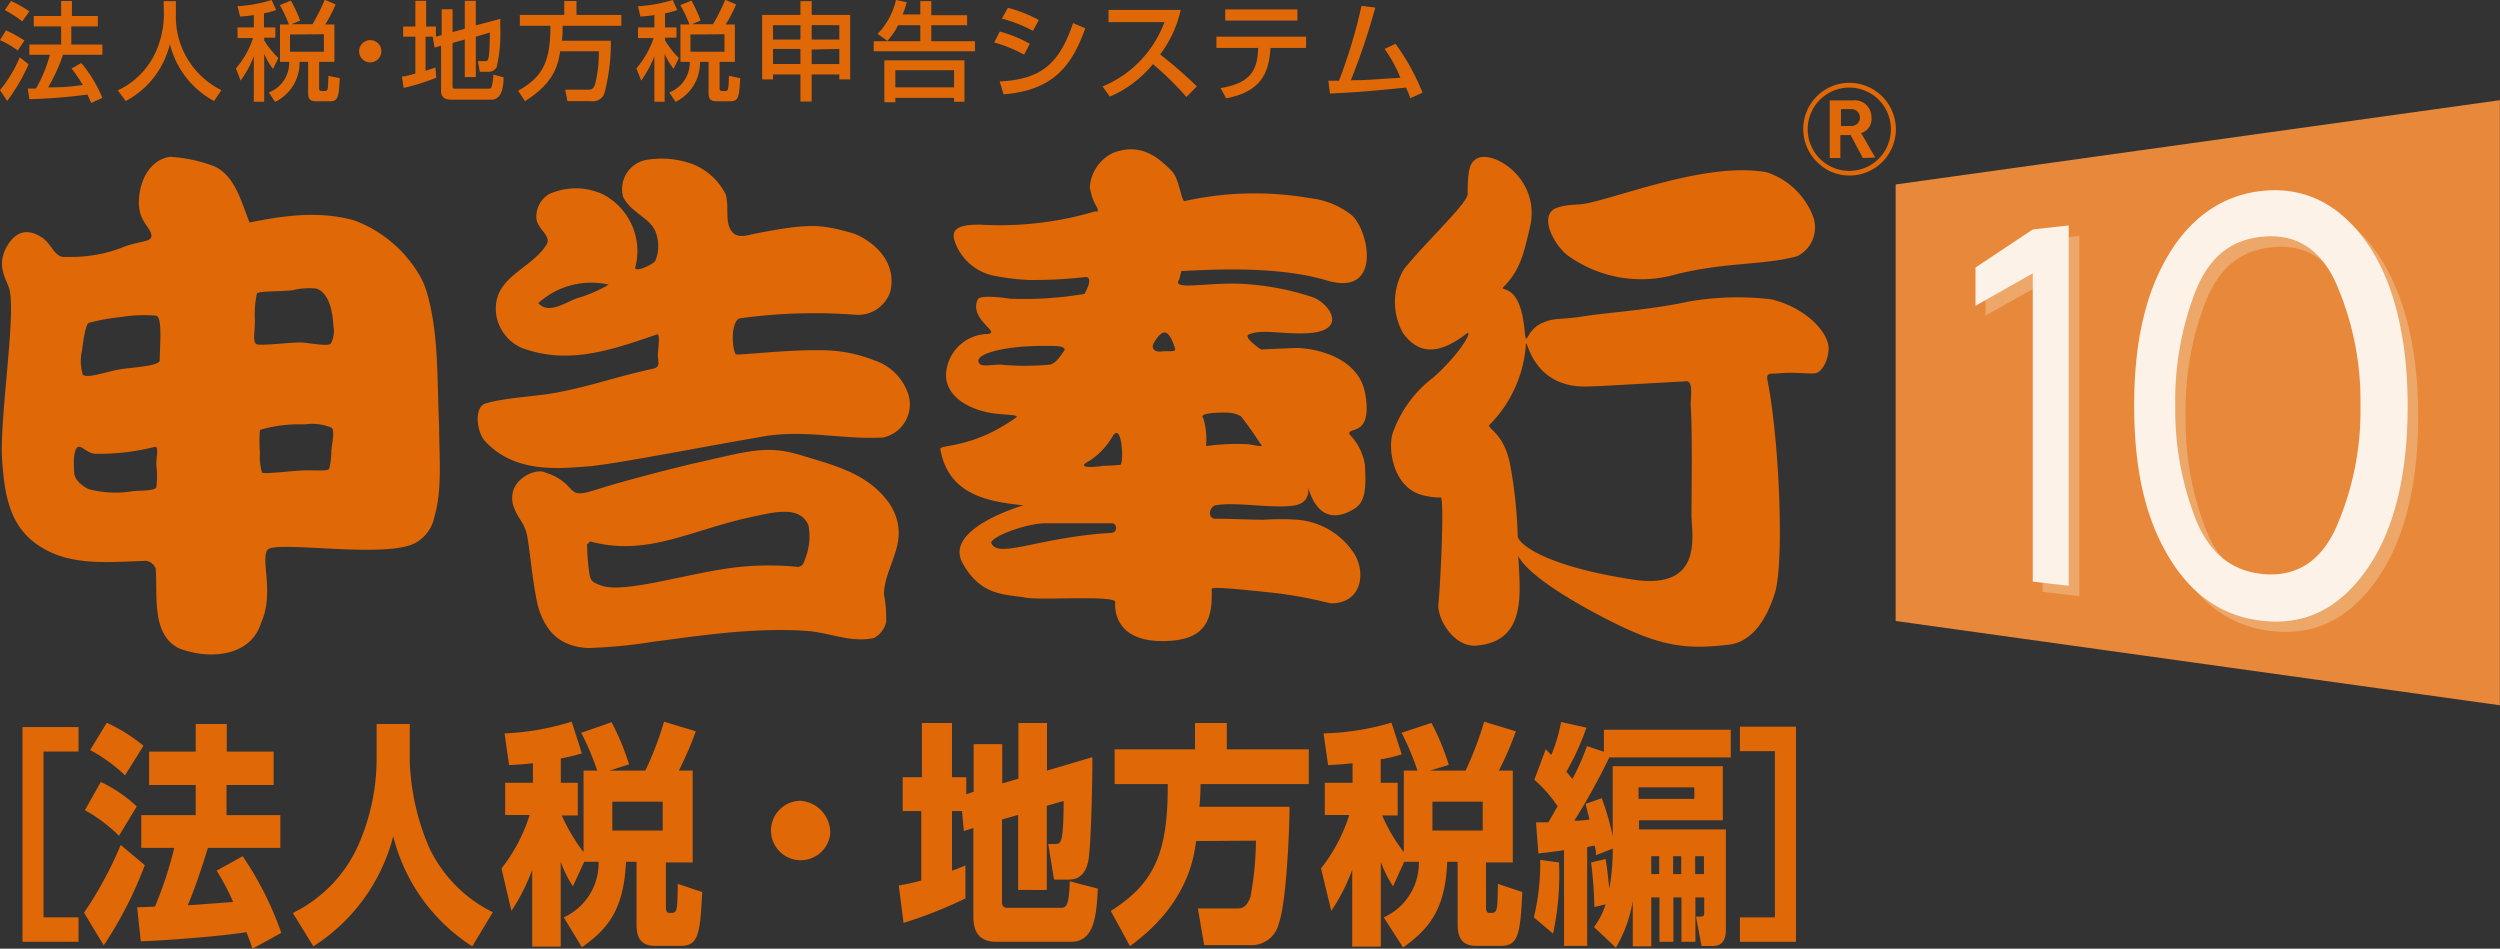 <svg xmlns="http://www.w3.org/2000/svg" width="204.39" height="77.56" viewBox="0 0 204.39 77.56"><rect x="0" y="0" width="204.39" height="77.56" fill="#333333" stroke="none"/><defs><style>.a{fill:#e7883a;}.b{fill:#eda768;}.c{fill:#fdf2e7;}.d{fill:#e16806;}</style></defs><title>shinkoku-hc</title><polygon class="a" points="204.38 57.66 154.98 50.77 154.98 15.08 204.38 8.19 204.38 57.66"/><path class="b" d="M167,48.39V23.19l-4.67,2.61V22.72l4.67-3.1,3-.34V48.74Zm18.58,3.19c-3.23-.41-5.74-2.23-7.59-5.42S175.33,39,175.33,34s.89-9,2.69-12.11,4.36-5,7.59-5.41c3.4-.42,6.27.87,8.54,3.95S197.7,28.18,197.7,34s-1.2,10.46-3.55,13.63S189,52,185.61,51.58Zm.21-3.81c2.72.27,4.76-1,6-3.76a24,24,0,0,0,1.95-10,24,24,0,0,0-1.95-10c-1.26-2.8-3.3-4.06-6-3.8s-4.41,1.77-5.51,4.56A24.59,24.59,0,0,0,178.69,34a24.62,24.62,0,0,0,1.62,9.21C181.41,46,183.23,47.52,185.82,47.77Z"/><path class="c" d="M166.19,47.55V22.35L161.51,25V21.87l4.68-3.11,2.94-.33V47.89Zm18.57,3.18c-3.23-.41-5.74-2.23-7.59-5.43s-2.69-7.13-2.69-12.15.88-9,2.69-12.12,4.36-5,7.59-5.4c3.39-.42,6.27.87,8.55,3.95s3.53,7.74,3.53,13.61-1.19,10.46-3.53,13.63S188.15,51.17,184.76,50.73Zm.22-3.8c2.71.26,4.74-1,6-3.78a23.71,23.71,0,0,0,2-10,23.9,23.9,0,0,0-2-10c-1.26-2.8-3.29-4.06-6-3.8s-4.42,1.77-5.52,4.55a24.68,24.68,0,0,0-1.62,9.2,24.62,24.62,0,0,0,1.62,9.21C180.56,45.15,182.38,46.67,185,46.93Z"/><path class="d" d="M35.9,34.81c-.18-3.63,0-7.46-1-10.9a6.48,6.48,0,0,0-.68-1.54A10.38,10.38,0,0,0,28.91,18c-2.9-.77-5.62-.39-8.51.19-.69-1.73-1.19-3.83-2.9-4.6a12.1,12.1,0,0,0-3.58-.77c-1.54.2-2.45,1.74-2.56,3.45s.83,2.2,1,2.86-.68.52-2.1,1A11.6,11.6,0,0,1,5.4,21c-.91.13-1.15-1-1.88-1.52s-1.93-1-2.89.56-.19,2.64.11,3.51c.63,1.85-.79,10.66-.57,14,.19,2.67.52,5.21,2.68,6.83,2.55,1.91,5.62,1.6,9.08,1.47a1,1,0,0,1,.8.63c.16,2.3-.35,5.36,1.87,6.51,2.38.95,5.91.77,6.76-2.11,1.08-2.41-.08-5.13.51-5.93s9.71.77,12.1-.57a3.09,3.09,0,0,0,1.54-2.11C36.18,40,35.9,37.3,35.9,34.81ZM12.78,38a7.08,7.08,0,0,1,0,1.85c-.17.31-1.48.24-1.93.31A8.74,8.74,0,0,1,7.27,40c-.44-.2-1.15-.72-1.19-1.27C6,37.93,6,36.92,6.3,36.6s.8.5,1.54.5a18.42,18.42,0,0,0,4.83-.57C13,36.51,12.78,37.29,12.78,38Zm.28-8.55c0,.51-2.33.57-3.39.77S7,31,6.76,30.6a3.78,3.78,0,0,1-.06-1.91c.13-1.05.32-2.19.57-2.3a16.88,16.88,0,0,1,2.62-.47,11.76,11.76,0,0,1,2.89-.11C13.3,26,13.06,28.25,13.06,29.45Zm7.78-3.26A8.31,8.31,0,0,1,21,24c.16-.22,1.67-.14,2.9-.27a5.56,5.56,0,0,1,2-.13c1,.38,1.3,1.85,1.36,3.07a2.1,2.1,0,0,1-.21,1.41c-.24.26-1.43,0-2.28-.07s-3.49.31-3.81.12S20.84,27.15,20.84,26.19Zm6.25,10.66a6.68,6.68,0,0,1-.17,1.46c-.14.22-.83.14-1.81.14s-3.5.34-3.69.19A4.81,4.81,0,0,1,21.25,37a11.36,11.36,0,0,1,0-1.85,11.16,11.16,0,0,1,3.63-.45,4.12,4.12,0,0,1,2.21.26C27.38,35.2,27.19,35.94,27.09,36.85Z"/><path class="d" d="M72.79,41.28c-1.64-2.44-4.3-3.16-6.9-3.94-3.13-1-4.25-.56-9.21.56-1.49.34-5.55,1.38-7.7,2.06-1.6.5-1.82.5-2.34,0a4.06,4.06,0,0,0-2-1.3c-.66-.38-2.14.18-2.63,1.3a2.17,2.17,0,0,0,0,1.51c.41,1.06.85,1.25,1.07,2.25s.44,3.86.9,5.82c.7,2.45,2.13,3.33,4.09,3.44a40.85,40.85,0,0,0,5.31-.51c3-.37,8.2-1.25,12.81-.87,1.81.19,3.45.95,5.26.56a2,2,0,0,0,1-1.31,10.72,10.72,0,0,0-.18-2.26C72.3,46.16,74.58,44.22,72.79,41.28Zm-6.93,4.31c-.17.53-.24.69-.61.76a24,24,0,0,0-4.79,0c-3.93.4-9.48,2.26-11.37,1.5-.47-.19-.77-.26-.88-.82A16.25,16.25,0,0,1,48,44.47c.15,0,.15-.23.3-.19,4.71,1.25,8.23-1,13.35-2.06,1.54-.32,3.79-.94,4.45.75A4.83,4.83,0,0,1,65.86,45.59Z"/><path class="d" d="M74.27,32.27a4.34,4.34,0,0,0-2.79-2.81,11.69,11.69,0,0,0-4-.82c-3.16-.09-7.16.45-7.34.32a2.55,2.55,0,0,1-.21-.93c-.09-.81.09-1.86.54-2a44.1,44.1,0,0,1,9.43-.3,2.76,2.76,0,0,0,2.9-1.94c.5-2.25-1.14-3.95-3-4.7-2.62-.74-3.51-.88-8,0-.65.13-1.32.38-1.81,0-.83-.74-.33-2.06-.66-3.19a5.07,5.07,0,0,0-3.12-2.62,7.43,7.43,0,0,0-3.47-.19,2.44,2.44,0,0,0-1.8,3c.66,1.31,2.13,1.68,2.63,2.8a3.2,3.2,0,0,1,0,2.45c-.33.37-1.64.94-1.64.55a5.23,5.23,0,0,0-2.63-6,5.28,5.28,0,0,0-4.45,0,2.14,2.14,0,0,0-1,1.88c0,.94,1.31,1.5.82,2.25-1.32,2.07-4.44,2.63-4.11,5.63a3.55,3.55,0,0,0,2.14,2.81c3.62,1.32,6.93.31,11-1.12.25-.08.17.6.09,1.56-.06.63.31,1.09-.42,1.25-3.2.7-4.81,1.36-7.78,1.93-1.57.32-4.22.42-5.8.88-1,.19-.89,2.07-.23,3,2.47,2.81,6.25,2.31,8.28,2.19s9.65-1.63,14.09-2.38c3.62-.75,6.8.19,10.26,0A2.77,2.77,0,0,0,74.27,32.27ZM47.13,24.4c-1,.38-2.3,1.31-3.12.38a6.45,6.45,0,0,1,5.76-1.51A11.8,11.8,0,0,1,47.13,24.4Z"/><path class="d" d="M96.58,22.16c2.66-.13,7.88-.43,11.9.77,4.58,1.37,3.43-4.18,2-5.36a6.68,6.68,0,0,0-3.39-1.37,26.33,26.33,0,0,0-10.24.24c-.29,0-.41-1.8-1.06-2.47-1-1-2.46-2.36-4.77-1.48a3.35,3.35,0,0,0-1.92,2.82,4.8,4.8,0,0,0,.44,1.39c.48.77,0,.58,0,.58a27.37,27.37,0,0,1-9.33,1.09c-1,0-2.55,0-2.19,1.25a4.28,4.28,0,0,0,3.34,2.94,19.25,19.25,0,0,0,2.77.33,38.09,38.09,0,0,0,4.53-.23c.88-.14,0,1.37,0,1.37a29.52,29.52,0,0,1-6.08.39c-1.44-.21-2.58-.24-2.66.1-.71,1.64,2.11,2.74.72,2.79a3.47,3.47,0,0,0-3.3,3.41c.07,2,2.42,2.91,4,3.09,1.12.13,2,.1,1.74.32-3.62,2.59-6.28,2.18-6.2,2.59.56,3.23,3.06,4,5.09,4.37,1.16.18,1.71.22,1.71.22s-6.52,1.87-5,4.69,3.64,2.57,5.24,2.87c1.24.22,7.34-.23,7.26.36,0,0-.43,3.31,4.1,3.18,3.18-.09,3.89-1.59,3.78-4.28,0-.22,3.65.19,5.36.37a37,37,0,0,1,4.33.82c2.42.09,3-2.28,2-4a6.11,6.11,0,0,0-4.7-2.83,20.88,20.88,0,0,0-2.74,0c-1.26,0-2.62-.08-3.92-.08-.72,0-.53-1,0-1.1,1.64-.31,4.88.32,6.51,0s.8-2.12,1.15-1.14c.91,2.6,2.62,2.09,3.7,1.41.92-.59.94-1.77.84-3.59a4.64,4.64,0,0,0-1.24-2.46c-.32-.73,1.9.36,1.27-3.32-.52-3-4-3.71-5.53-3.76-.31,0-3,.12-3,.12s-1.48-1-1-1.22c1.08-.48,2.76,0,4.79-.11,3.28-.16,1.93-2.31.53-2.91a21.9,21.9,0,0,0-6-1.13c-2.81-.12-5.69.59-5-.36ZM81.79,29.81c-.89,0-1.76.28-1.8-.31s2.12-1.24,5.49-1.22c1,0,1.56,0,1.56.34-.33.46-.71,1.09-1.2,1.19A21.61,21.61,0,0,1,81.79,29.81Zm9,13.76c-5.9.36-9.22,2.15-9.75.82,0-.53,2.81-1.57,4.33-1.61.84,0,5.48,0,5.48,0C91.33,42.73,91.44,43.53,90.83,43.57ZM91.6,38s-.91.09-1.5.08c.37,0-2.6.4-1-.42a6,6,0,0,0,1.87-2C91.73,34.44,91.9,37.84,91.6,38Zm8.79-4.26a2.24,2.24,0,0,1,1.07.3A26.81,26.81,0,0,1,103,36.22c.51.48-.43.14-1.06.09a18.89,18.89,0,0,0-3.34.16,6,6,0,0,0-.22-2.27C97.89,33.7,100,33.72,100.39,33.74Zm-5.47-5c-.63.05-.81-.33-.58-.72.61-1,1.12-1.33,1.67.3C96.2,28.83,96,28.67,94.92,28.73Z"/><path class="d" d="M144.8,24.47a23.35,23.35,0,0,0-6.77.19c-3.12.68-6.55.88-8.69,1.22-1.68.27-2.3.07-3.29.54-1.44.66-1.21,2.35-1.44.27-.44-3.81-2.19-2.73-1.65-3.27,1.35-1.36,1.65-2.83,2.11-4.79,1-4.08-3.21-6.56-4.45-5.59-.44.34-.63.8-.63,2.82,0,.75-3.3,3.79-5.21,6.15a5.25,5.25,0,0,0-.09,5.2c1,1.38,2.48,2.17,5.19.08.58-.46-.25,1.38-2.67,3.55a9.77,9.77,0,0,0-3.37,4.64c-.34,1.22,0,4.05,2.11,4.89a5.38,5.38,0,0,0,1.84.3c.32.11-.05,7.52-.19,8.68s1.22,3.58,3.11,3.43c4.21-.34,3.54-4.51,3.42-7.33.25.56,1.45,2.09,6.35,4.71s7,3,10.82,2.55c1.94-.2,3.13-2.09,3.79-4.17.79-2.36.41-12.42-.59-17.48-.12-.61.23-.48,1-.54,1.21-.12,2.27.06,2.87,0s1.1-1.08,1.13-2C149.53,27.22,147.69,25.16,144.8,24.47ZM133.48,47.38c-7.2-1.1-9.4-2.93-9.4-3.58a36.94,36.94,0,0,0-.58-5.6c-.5-3-2.16-3.18-1.66-3.53a10.31,10.31,0,0,0,2.88-6.15c.12-1.9,0,3.08,4.85,3.08.85,0,2-.08,8.15-.42.81-.19.46,1.31.51,2.08.14,2,.06,7.22.06,8.83S139.35,48.29,133.48,47.38Z"/><path class="d" d="M128.25,20.94a10.28,10.28,0,0,0,8.81,1.48c4-1,7.23-.73,9.89-1.48a2.63,2.63,0,0,0,1.31-3.16,6.1,6.1,0,0,0-3.83-3.7c-4.61-.81-11,1.68-14.44,2.49-1.12.26-1.51.06-2.63.39C125.62,17.51,127.14,20.19,128.25,20.94Z"/><path class="d" d="M151.2,14.35A3.79,3.79,0,0,0,155,10.57a3.81,3.81,0,0,0-3.78-3.8,3.78,3.78,0,0,0-2.67,6.47A3.7,3.7,0,0,0,151.2,14.35Zm-3.41-3.78a3.41,3.41,0,0,1,3.41-3.41,3.4,3.4,0,0,1,3.39,3.41,3.4,3.4,0,0,1-6.8,0Z"/><path class="d" d="M152.3,12.92l-1-1.88h-.84v1.88h-.87V8.21h1.88A1.36,1.36,0,0,1,153,9.58a1.19,1.19,0,0,1-.84,1.3l1.15,2Zm-.93-4h-.86v1.38h.86a.69.69,0,1,0,0-1.38Z"/><path class="d" d="M2.34,5.25a15.24,15.24,0,0,1-1.75,3L0,7.37A10.56,10.56,0,0,0,1.61,4.69ZM.49,2.48A11.68,11.68,0,0,1,2,3.31l-.55.82A7.37,7.37,0,0,0,0,3.28ZM.9.08A9.64,9.64,0,0,1,2.4.93l-.58.82A9.44,9.44,0,0,0,.4.83Zm4.25,4.4A14.43,14.43,0,0,1,3.94,7.14c1,0,1.4,0,2.83-.19A12.23,12.23,0,0,0,5.85,5.6l.8-.45A11.09,11.09,0,0,1,8.37,8l-.91.42-.31-.69a45.45,45.45,0,0,1-4.75.38l-.13-.87.67,0A11.41,11.41,0,0,0,4.08,4.48H2.4V3.64H5V2.16H2.76V1.31H5V.08h.88V1.31H8v.85H5.83V3.64H8.37v.84Z"/><path class="d" d="M13.38.09h1V1.17a6.69,6.69,0,0,0,3.72,6.2l-.6.89A7.27,7.27,0,0,1,13.89,3.6a7.16,7.16,0,0,1-3.61,4.66l-.65-.87a6.39,6.39,0,0,0,3-2.92,7.72,7.72,0,0,0,.77-3.26Z"/><path class="d" d="M20.75,1.23c-.35.06-.68.09-1.12.13L19.42.51A12,12,0,0,0,22.21,0l.37.82a7.08,7.08,0,0,1-1,.27V2.24h.93v.84H21.6V3.3a7.07,7.07,0,0,0,1.16,1.44l-.44.89A5.38,5.38,0,0,1,21.6,4.4V8.32h-.85V4.59a8,8,0,0,1-1.08,2l-.38-1a7.35,7.35,0,0,0,1.4-2.48H19.42V2.24h1.33ZM23.62,2A10.56,10.56,0,0,0,22.88.42l.9-.37a11.29,11.29,0,0,1,.76,1.63l-.69.3h1.7a16.87,16.87,0,0,0,1-2l.89.38A11.2,11.2,0,0,1,26.59,2h.75V5.06H26.09V7.25c0,.17.11.19.26.19h.19a.2.2,0,0,0,.22-.11c.06-.12.06-.22.09-1.13l.93.19c-.09,1.51-.11,1.89-.82,1.89H25.9c-.43,0-.71-.07-.71-.67V5.06h-.7a3.55,3.55,0,0,1-2,3.27l-.51-.77a2.59,2.59,0,0,0,1.66-2.5h-.75V2Zm.09.82V4.23h2.77V2.8Z"/><path class="d" d="M31.18,4.19a.91.91,0,1,1-.91-.91A.91.91,0,0,1,31.18,4.19Z"/><path class="d" d="M35.44,3h-.65V5.79l.81-.27.07.83A17.49,17.49,0,0,1,33,7.19l-.14-.94c.28,0,.51-.08,1.1-.23V3h-1V2.17h1V.07h.88v2.1h.8V3l.47-.13V.76H37V2.62l1-.27V.07h.9v2l2-.53c0,.23,0,.41,0,.72a12.34,12.34,0,0,1-.29,3.22.74.74,0,0,1-.73.39h-.65L39.07,5h.55c.32,0,.4,0,.43-2.34L38.9,3v3.3H38V3.23l-1,.28V7.09c0,.16.14.16.25.16H39.9c.19,0,.26,0,.32-.25a5.46,5.46,0,0,0,.12-.9l.83.22c0,.95-.22,1.83-1,1.83H36.92c-.47,0-.86-.14-.86-.71V3.74l-.53.15L35.38,3Z"/><path class="d" d="M45.8,4.19c-.18,1.08-.45,2.56-2.88,4.08l-.56-.85C44.38,6.28,45,5.05,45,2.11H42.5V1.22h3.63V.08h1V1.22h3.67v.89H46c0,.31,0,.66-.06,1.22h4a16.3,16.3,0,0,1-.52,4.28,1,1,0,0,1-1.13.66h-1.9l-.18-.94h1.91c.16,0,.39,0,.54-.47a10.7,10.7,0,0,0,.3-2.67Z"/><path class="d" d="M53.5,1.23c-.36.06-.69.09-1.14.13l-.2-.85A12,12,0,0,0,55,0l.37.82a6.68,6.68,0,0,1-1,.27V2.24h.94v.84h-.94V3.3A7.43,7.43,0,0,0,55.5,4.74l-.43.89a5.7,5.7,0,0,1-.73-1.23V8.32H53.5V4.59a8.75,8.75,0,0,1-1.08,2l-.39-1a7.53,7.53,0,0,0,1.41-2.48H52.16V2.24H53.5ZM56.37,2A10.73,10.73,0,0,0,55.62.42l.91-.37a11.31,11.31,0,0,1,.75,1.63l-.7.3h1.71a15.41,15.41,0,0,0,1-2l.89.38A11.2,11.2,0,0,1,59.33,2h.75V5.06H58.83V7.25c0,.17.12.19.26.19h.19c.12,0,.16,0,.21-.11s.08-.22.11-1.13l.92.19c-.1,1.51-.11,1.89-.82,1.89H58.65c-.44,0-.72-.07-.72-.67V5.06h-.7a3.57,3.57,0,0,1-2,3.27l-.51-.77a2.62,2.62,0,0,0,1.67-2.5h-.76V2Zm.08.82V4.23h2.78V2.8Z"/><path class="d" d="M65.44,8.3V6.09H63.2v.4h-.89V1.22h3.13V.09h.92V1.22h3.15V6.49h-.89v-.4H66.36V8.3ZM63.2,3.23h2.24V2.06H63.2Zm0,2h2.24V4H63.2Zm3.16-3.18V3.23h2.26V2.06Zm0,2V5.24h2.26V4Z"/><path class="d" d="M73.43,2.06a6,6,0,0,1-.88,1.28l-.8-.57A5.83,5.83,0,0,0,73.25,0l.89.18c-.08.25-.15.54-.34,1h1.44V.09h.9V1.24h2.93v.82H76.14V3.37h3.57v.82H71.43V3.37h3.81V2.06Zm5.42,2.87V8.32H78V8H73.2v.36h-.9V4.93Zm-5.65.81v1.4H78V5.74Z"/><path class="d" d="M83.73,4.47a11.64,11.64,0,0,0-2.45-1l.46-.89a10.32,10.32,0,0,1,2.45,1Zm-2,2.19c3.3-.17,4.85-1.35,6-4.77l1,.42c-1.07,3-2.57,5.08-6.68,5.4Zm2.72-4.14a11.65,11.65,0,0,0-2.54-1L82.4.64a10.68,10.68,0,0,1,2.53,1Z"/><path class="d" d="M90.14,7.07A9.11,9.11,0,0,0,95.2,1.81H90.63v-1h5.9a9.38,9.38,0,0,1-1.68,3.64,36.81,36.81,0,0,1,3,2.61L97,7.93a25.47,25.47,0,0,0-2.74-2.69A9.24,9.24,0,0,1,90.74,7.9Z"/><path class="d" d="M106.78,3v.92h-2.91c-.13,2.11-.8,3.57-3.62,4.12l-.46-.84c2.63-.43,3-1.62,3.08-3.28H99.45V3ZM106.07.77v.91h-5.9V.77Z"/><path class="d" d="M114.09,3.58a18.14,18.14,0,0,1,2.21,4l-1,.45a7.9,7.9,0,0,0-.35-.87c-3.38.33-3.75.36-6.22.49L108.6,6.6c.2,0,.63,0,.87,0A42,42,0,0,0,111.31.48l1.13.14a54.58,54.58,0,0,1-2,5.94c1.37,0,1.64-.06,4.05-.2A11.3,11.3,0,0,0,113.2,4Z"/><path class="d" d="M6.42,59.44v2H3.56V75H6.42v2H1.84V59.44Z"/><path class="d" d="M11.84,70.73a32.25,32.25,0,0,1-3.36,6.56L6.87,74.62a31.19,31.19,0,0,0,3-5.54Zm-3.6-6.8a11.42,11.42,0,0,1,2.94,2l-1.45,2.4a12.56,12.56,0,0,0-2.79-2.09Zm.49-4.84a13.68,13.68,0,0,1,3,1.88l-1.51,2.42a13,13,0,0,0-2.85-2.07ZM17,69.32c-.5,1.6-1,3.15-1.65,4.69.25,0,3.26-.24,3.71-.27a19.49,19.49,0,0,0-1.35-2.56L19.84,70A26.94,26.94,0,0,1,23,76.27l-2.36,1.29c-.13-.39-.19-.58-.49-1.35-2.24.35-6.35.66-8.64.75l-.3-2.78,1.46-.06a32.15,32.15,0,0,0,1.58-4.8H11.55V66.64H16V64.18H12.19V61.45H16V59.19h2.54v2.26h3.83v2.73H18.52v2.46h4.4v2.68Z"/><path class="d" d="M30.79,59.19H33.5v3a19.54,19.54,0,0,0,1.54,7,11.26,11.26,0,0,0,5.25,5.39l-1.68,2.79a15,15,0,0,1-6.46-9,15.16,15.16,0,0,1-6.53,9l-1.68-2.73a11.27,11.27,0,0,0,5.48-5.84,17.54,17.54,0,0,0,1.37-6.62Z"/><path class="d" d="M47.76,70.46l-.92,2a9.28,9.28,0,0,1-1-2v6.93H43.51V71.11a15.85,15.85,0,0,1-1.7,3.36L41,71a13.63,13.63,0,0,0,2.3-4.37h-2V64h2.27v-1.6c-.9.1-1.42.12-1.95.15l-.37-2.59A21.37,21.37,0,0,0,46.74,59l.83,2.59a11.88,11.88,0,0,1-1.72.41V64h1.39v2.67H45.93a14.83,14.83,0,0,0,1.78,3V63h1.12a23.8,23.8,0,0,0-1.31-3.09L50,59.05a20.19,20.19,0,0,1,1.43,3.44L49.83,63h2.93A26.65,26.65,0,0,0,54.29,59l2.6.79A29.34,29.34,0,0,1,55.5,63h1.13v7.51H54.44V74.2c0,.12,0,.44.31.44.61,0,.63,0,.66-2.38l2,.67c-.17,3.4-.3,4.4-1.75,4.4H53.56c-1.24,0-1.52-.75-1.52-1.79V70.46h-.86C51,74,50,75.77,47.57,77.44L46.09,75a4.87,4.87,0,0,0,2.85-4.54Zm2.3-4.92V67.9h4.12V65.54Z"/><path class="d" d="M67.87,68.23a2.43,2.43,0,1,1-2.41-2.76A2.61,2.61,0,0,1,67.87,68.23Z"/><path class="d" d="M78.65,66.31h-.82v4.87c.35-.11.57-.21,1.1-.42l0,2.69a35,35,0,0,1-5.06,2l-.39-3.06a18.48,18.48,0,0,0,1.84-.4V66.31H73.8V63.54h1.57V59.11h2.46v4.43H79v1.39l.6-.2V60.84h2.34v3.21l1.32-.39V59.11h2.34V63l3.71-1.1c0,2.18-.11,6.76-.28,8.09-.05.48-.23,1.92-1.62,1.92H86.17L85.7,69h.54c.51,0,.7,0,.72-3.52l-1.38.4v6.88H83.24V66.62L81.92,67v6.77a.4.4,0,0,0,.45.45h4.25c.53,0,.77,0,.84-2.17l2.29.6C89.65,75,89.41,77,87.56,77H81.47c-1.8,0-1.89-1.36-1.89-2.09V67.69l-.78.25Z"/><path class="d" d="M97.79,68.76c-.19,1.41-.73,5.21-5.41,8.59l-1.57-2.88c3.71-2.31,4.68-5,4.66-10.37H91.13V61.26H97.7V59.11h2.6v2.15H107V64.1H98.15c0,.42,0,.79-.09,1.86h7.37c0,1.5-.23,7.85-.9,9.6a2.26,2.26,0,0,1-2.15,1.71H98.45l-.52-3h3.22c.29,0,.74,0,1.08-.94a25.73,25.73,0,0,0,.45-4.6Z"/><path class="d" d="M114.8,70.46l-.91,2a9.28,9.28,0,0,1-1-2v6.93h-2.34V71.11a15.52,15.52,0,0,1-1.71,3.36L108,71a13.65,13.65,0,0,0,2.31-4.37h-2V64h2.27v-1.6c-.91.1-1.42.12-2,.15l-.37-2.59a21.26,21.26,0,0,0,5.55-.88l.84,2.59a11.88,11.88,0,0,1-1.72.41V64h1.39v2.67H113a14.17,14.17,0,0,0,1.77,3V63h1.12a23.06,23.06,0,0,0-1.3-3.09l2.44-.81a20,20,0,0,1,1.42,3.44l-1.55.46h2.92A28,28,0,0,0,121.34,59l2.59.79A25.45,25.45,0,0,1,122.54,63h1.14v7.51h-2.19V74.2c0,.12,0,.44.3.44.62,0,.64,0,.67-2.38l2,.67c-.17,3.4-.31,4.4-1.76,4.4h-2c-1.24,0-1.53-.75-1.53-1.79V70.46h-.85c-.15,3.53-1.19,5.31-3.61,7L113.13,75A4.88,4.88,0,0,0,116,70.46Zm2.31-4.92V67.9h4.11V65.54Z"/><path class="d" d="M131.27,70.23c.13.86.15,1,.3,2.43a17.35,17.35,0,0,0,.28-3.28l-1.37.54c0-.27,0-.33-.1-.77-.15,0-.22,0-.62.11v8.07h-1.89V69.51c-1.1.16-1.79.23-2.1.27l-.19-2.55,1,0c.13-.21.31-.5.76-1.32a10.89,10.89,0,0,0-1.9-2.16l.93-2.49.46.46a13.35,13.35,0,0,0,.8-2.69l2.07.46a20.91,20.91,0,0,1-1.64,3.6l.49.59A17.51,17.51,0,0,0,129.74,61l1.39.46v-1.8H141.5v2.26h-9.93a53.8,53.8,0,0,1-2.86,5.18c.22,0,.47,0,1.24-.09-.15-.62-.22-.87-.32-1.29l1.32-.46a20.09,20.09,0,0,1,.9,3.11V62.64h9v4.42H134v.75h7.1V76c0,.5-.08,1.34-1.07,1.34h-.92l-.45-2.4h.32c.35,0,.35-.1.35-.44V73.37h-.72V77h-1.14V73.37h-.66V77h-1.14V73.37H135v4h-1.51V73.66a11.2,11.2,0,0,1-1.38,3.82l-1.79-1.69a6.23,6.23,0,0,0,.95-1.86l-.92.23a32.78,32.78,0,0,0-.27-3.65Zm-3.81.28a22.78,22.78,0,0,1-.49,5.82L125.4,75a18.34,18.34,0,0,0,.52-4.7Zm6.5-6.14v.94h4.56v-.94ZM135,70v1.46h.65V70Zm1.79,0v1.46h.66V70Zm1.8,0v1.46h.72V70Z"/><path class="d" d="M142.25,77V75h2.86V61.41h-2.86v-2h4.58V77Z"/></svg>
